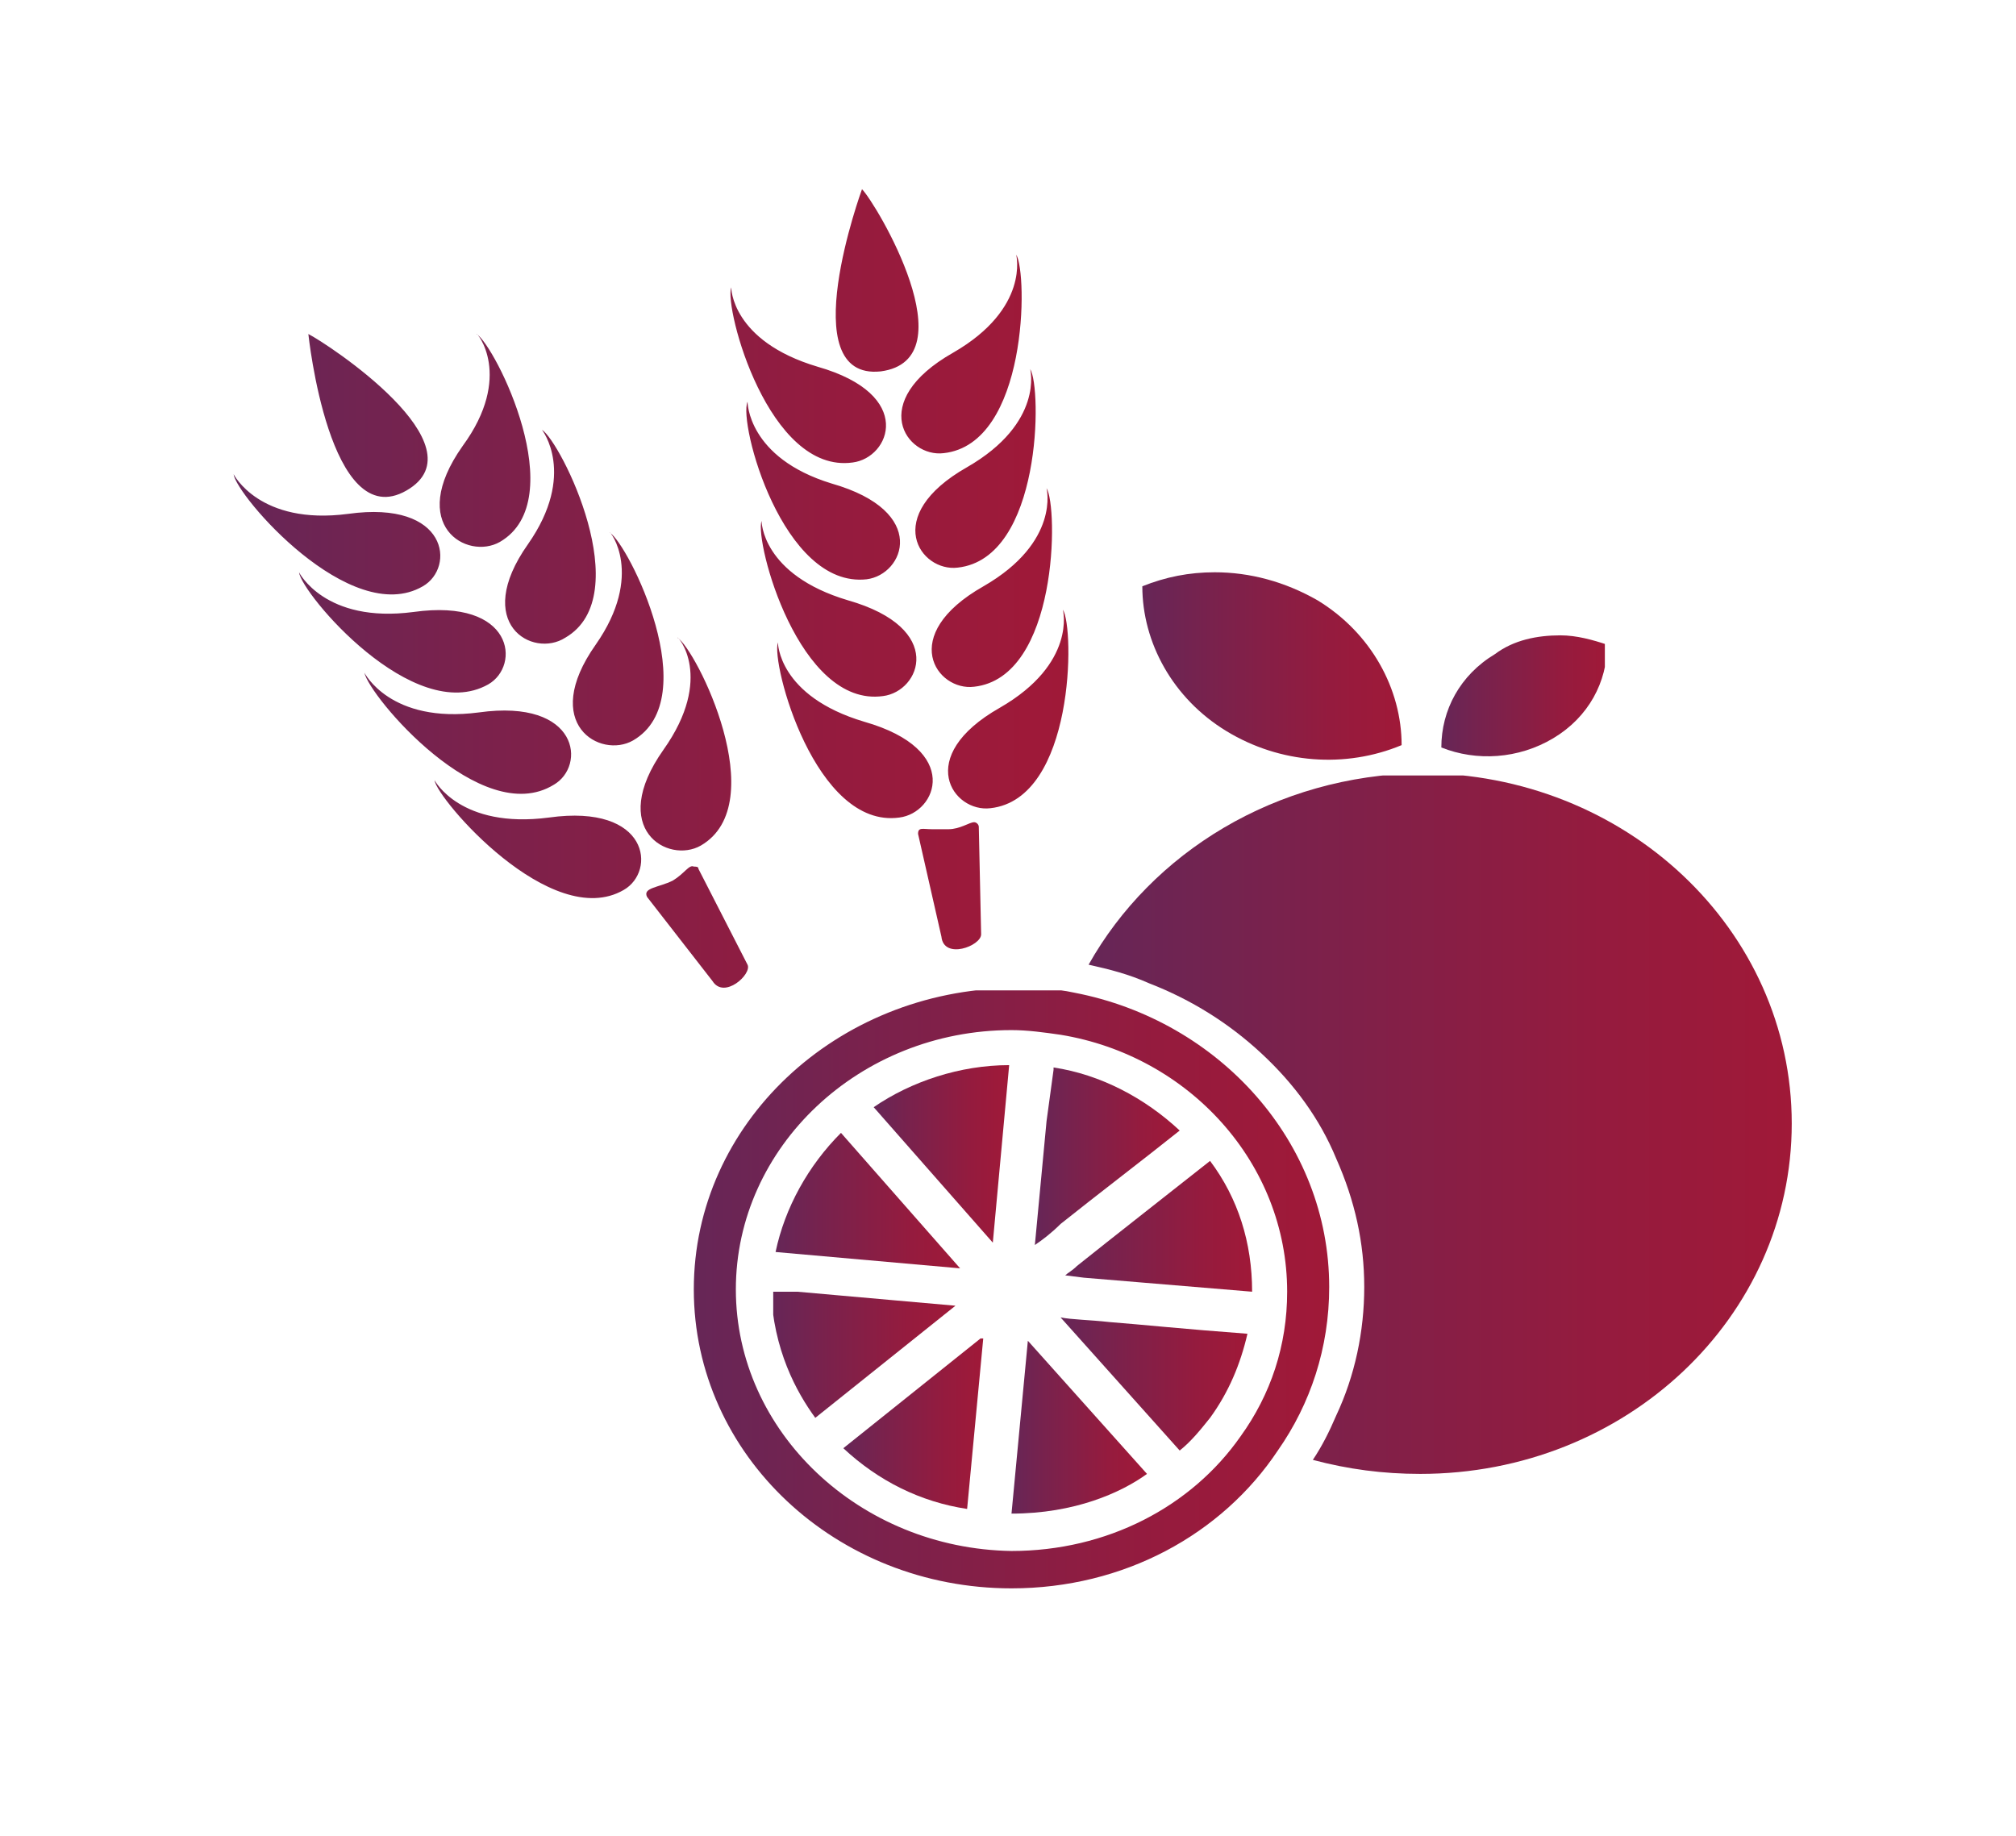 <?xml version="1.0" encoding="utf-8"?>
<!-- Generator: Adobe Illustrator 22.1.0, SVG Export Plug-In . SVG Version: 6.00 Build 0)  -->
<svg version="1.1" id="Calque_1" xmlns="http://www.w3.org/2000/svg" xmlns:xlink="http://www.w3.org/1999/xlink" x="0px" y="0px"
	 width="86.3px" height="78.6px" viewBox="0 0 86.3 78.6" style="enable-background:new 0 0 86.3 78.6;" xml:space="preserve">
<style type="text/css">
	.st0{clip-path:url(#SVGID_2_);fill:url(#SVGID_3_);}
	.st1{clip-path:url(#SVGID_5_);fill:url(#SVGID_6_);}
	.st2{clip-path:url(#SVGID_8_);fill:url(#SVGID_9_);}
	.st3{clip-path:url(#SVGID_11_);fill:url(#SVGID_12_);}
	.st4{clip-path:url(#SVGID_14_);fill:url(#SVGID_15_);}
	.st5{clip-path:url(#SVGID_17_);fill:url(#SVGID_18_);}
	.st6{clip-path:url(#SVGID_20_);fill:url(#SVGID_21_);}
	.st7{clip-path:url(#SVGID_23_);fill:url(#SVGID_24_);}
	.st8{clip-path:url(#SVGID_26_);fill:url(#SVGID_27_);}
	.st9{clip-path:url(#SVGID_29_);fill:url(#SVGID_30_);}
	.st10{clip-path:url(#SVGID_32_);fill:url(#SVGID_33_);}
	.st11{clip-path:url(#SVGID_35_);fill:url(#SVGID_36_);}
	.st12{clip-path:url(#SVGID_38_);fill:url(#SVGID_39_);}
</style>
<g>
	<defs>
		<path id="SVGID_1_" d="M28.8,37.7c-0.6,0.3-1.3,0.3-1.1,0.7l2.8,3.6c0.5,0.8,1.7-0.3,1.5-0.7l-2.1-4.1c0-0.1-0.1-0.1-0.2-0.1
			C29.5,37,29.3,37.4,28.8,37.7 M40.6,35.5c-0.2,0-0.5,0-0.7,0c-0.4,0-0.6-0.1-0.6,0.2l1,4.4c0.1,1,1.7,0.4,1.7-0.1l-0.1-4.6
			c0-0.1-0.1-0.2-0.2-0.2C41.5,35.2,41.1,35.5,40.6,35.5 M26.7,38.1c1.4-0.8,1.1-3.7-3.2-3.1c-3.8,0.5-4.9-1.6-4.9-1.6
			C18.7,34.2,23.6,39.9,26.7,38.1 M23.7,33.6c1.4-0.8,1.1-3.7-3.2-3.1c-3.8,0.5-4.9-1.7-4.9-1.7C15.8,29.8,20.6,35.5,23.7,33.6
			 M38.5,35c1.6-0.2,2.7-2.9-1.5-4.1c-3.7-1.1-3.7-3.4-3.7-3.4C33,28.4,34.9,35.5,38.5,35 M28.4,32.1c-2.4,3.4,0.2,4.9,1.6,4.1
			c3.1-1.8-0.2-8.4-1-8.9C29,27.2,30.6,29,28.4,32.1 M42.8,30.3c-3.7,2.1-2,4.5-0.4,4.3c3.6-0.4,3.6-7.7,3.1-8.5
			C45.5,26.1,46.1,28.4,42.8,30.3 M20.9,29.3c1.4-0.8,1.1-3.7-3.2-3.1c-3.8,0.5-4.9-1.7-4.9-1.7C12.9,25.4,17.7,31.1,20.9,29.3
			 M25.5,27.6c-2.4,3.4,0.2,4.9,1.6,4.1c3.1-1.8-0.2-8.4-1-8.9C26.1,22.7,27.6,24.6,25.5,27.6 M37.8,29.8c1.6-0.2,2.7-2.9-1.5-4.1
			c-3.7-1.1-3.7-3.4-3.7-3.4C32.3,23.2,34.2,30.3,37.8,29.8 M42.1,25.1c-3.7,2.1-2,4.5-0.4,4.3c3.6-0.4,3.6-7.7,3.1-8.5
			C44.8,20.9,45.4,23.2,42.1,25.1 M18.1,25.1c1.4-0.8,1.1-3.7-3.2-3.1c-3.8,0.5-4.9-1.7-4.9-1.7C10.1,21.2,15,26.9,18.1,25.1
			 M22.6,23.3c-2.4,3.4,0.2,4.9,1.6,4c3.1-1.8-0.2-8.4-1-8.9C23.2,18.4,24.7,20.3,22.6,23.3 M37.1,24.8c1.6-0.2,2.7-2.9-1.5-4.1
			C32,19.6,32,17.2,32,17.2C31.6,18.1,33.5,25.2,37.1,24.8 M41.4,20c-3.7,2.1-2,4.5-0.4,4.3c3.6-0.4,3.6-7.7,3.1-8.5
			C44.1,15.8,44.7,18.1,41.4,20 M17.4,21c3.3-1.9-3.4-6.3-4.2-6.7C13.2,14.3,14.1,22.9,17.4,21 M19.8,19.1c-2.4,3.4,0.2,4.9,1.6,4.1
			c3.1-1.8-0.2-8.4-1-8.9C20.4,14.2,22,16.1,19.8,19.1 M36.5,19.8c1.6-0.2,2.7-2.9-1.5-4.1c-3.7-1.1-3.7-3.4-3.7-3.4
			C31,13.2,32.9,20.3,36.5,19.8 M40.8,15.1c-3.7,2.1-2,4.5-0.4,4.3c3.6-0.4,3.6-7.7,3.1-8.5C43.5,10.9,44.1,13.2,40.8,15.1
			 M36.9,8.1c0,0-3,8.2,0.8,7.8C41.5,15.4,37.5,8.7,36.9,8.1z"/>
	</defs>
	<clipPath id="SVGID_2_">
		<use xlink:href="#SVGID_1_"  style="overflow:visible;"/>
	</clipPath>
	
		<linearGradient id="SVGID_3_" gradientUnits="userSpaceOnUse" x1="-159.78" y1="185.316" x2="-158.78" y2="185.316" gradientTransform="matrix(35.743 0 0 -35.743 5721.074 6649.217)">
		<stop  offset="0" style="stop-color:#662657"/>
		<stop  offset="0.253" style="stop-color:#78224D"/>
		<stop  offset="0.728" style="stop-color:#951B3E"/>
		<stop  offset="1" style="stop-color:#A01938"/>
	</linearGradient>
	<rect x="10" y="8.1" class="st0" width="36.1" height="34.7"/>
</g>
<g>
	<defs>
		<path id="SVGID_4_" d="M46.6,41.3c0.9,0.2,1.7,0.4,2.6,0.8c1.8,0.7,3.4,1.7,4.8,3c1.4,1.3,2.5,2.8,3.2,4.5
			c0.8,1.8,1.2,3.6,1.2,5.5c0,1.9-0.4,3.8-1.2,5.5c-0.3,0.7-0.6,1.3-1,1.9c1.5,0.4,3,0.6,4.6,0.6c8.8,0,15.9-6.7,15.9-15
			c0-8.3-7.1-15-15.9-15C54.6,33.2,49.3,36.5,46.6,41.3"/>
	</defs>
	<clipPath id="SVGID_5_">
		<use xlink:href="#SVGID_4_"  style="overflow:visible;"/>
	</clipPath>
	
		<linearGradient id="SVGID_6_" gradientUnits="userSpaceOnUse" x1="-158.861" y1="185.943" x2="-157.861" y2="185.943" gradientTransform="matrix(30.085 0 0 -30.085 4825.974 5642.371)">
		<stop  offset="0" style="stop-color:#662657"/>
		<stop  offset="0.253" style="stop-color:#78224D"/>
		<stop  offset="0.728" style="stop-color:#951B3E"/>
		<stop  offset="1" style="stop-color:#A01938"/>
	</linearGradient>
	<rect x="46.6" y="33.2" class="st1" width="30.1" height="30"/>
</g>
<g>
	<defs>
		<path id="SVGID_7_" d="M48.9,25.1c0,2.4,1.3,4.8,3.6,6.2c2.3,1.4,5.1,1.6,7.5,0.6c0-2.4-1.3-4.8-3.6-6.2c-1.4-0.8-2.9-1.2-4.4-1.2
			C50.9,24.5,49.9,24.7,48.9,25.1"/>
	</defs>
	<clipPath id="SVGID_8_">
		<use xlink:href="#SVGID_7_"  style="overflow:visible;"/>
	</clipPath>
	
		<linearGradient id="SVGID_9_" gradientUnits="userSpaceOnUse" x1="-148.89" y1="192.277" x2="-147.89" y2="192.277" gradientTransform="matrix(11.071 0 0 -11.071 1697.295 2157.393)">
		<stop  offset="0" style="stop-color:#662657"/>
		<stop  offset="0.253" style="stop-color:#78224D"/>
		<stop  offset="0.728" style="stop-color:#951B3E"/>
		<stop  offset="1" style="stop-color:#A01938"/>
	</linearGradient>
	<rect x="48.9" y="24.5" class="st2" width="11.1" height="8.3"/>
</g>
<g>
	<defs>
		<path id="SVGID_10_" d="M64,28c-1.5,0.9-2.3,2.4-2.3,4c1.5,0.6,3.3,0.5,4.8-0.4c1.5-0.9,2.3-2.4,2.3-4c-0.6-0.2-1.3-0.4-2-0.4
			C65.8,27.2,64.8,27.4,64,28"/>
	</defs>
	<clipPath id="SVGID_11_">
		<use xlink:href="#SVGID_10_"  style="overflow:visible;"/>
	</clipPath>
	
		<linearGradient id="SVGID_12_" gradientUnits="userSpaceOnUse" x1="-140.139" y1="197.97" x2="-139.139" y2="197.97" gradientTransform="matrix(7.121 0 0 -7.121 1059.629 1439.669)">
		<stop  offset="0" style="stop-color:#662657"/>
		<stop  offset="0.253" style="stop-color:#78224D"/>
		<stop  offset="0.728" style="stop-color:#951B3E"/>
		<stop  offset="1" style="stop-color:#A01938"/>
	</linearGradient>
	<rect x="61.6" y="27.2" class="st3" width="7.1" height="5.4"/>
</g>
<g>
	<defs>
		<path id="SVGID_13_" d="M50.5,62.1c0.5-0.4,0.9-0.9,1.3-1.4c0.8-1.1,1.3-2.3,1.6-3.6c-2.7-0.2-4.6-0.4-5.9-0.5
			c-0.9-0.1-1.6-0.1-2.1-0.2L50.5,62.1z"/>
	</defs>
	<clipPath id="SVGID_14_">
		<use xlink:href="#SVGID_13_"  style="overflow:visible;"/>
	</clipPath>
	
		<linearGradient id="SVGID_15_" gradientUnits="userSpaceOnUse" x1="-142.785" y1="196.262" x2="-141.785" y2="196.262" gradientTransform="matrix(7.982 0 0 -7.982 1185.12 1625.813)">
		<stop  offset="0" style="stop-color:#662657"/>
		<stop  offset="0.253" style="stop-color:#78224D"/>
		<stop  offset="0.728" style="stop-color:#951B3E"/>
		<stop  offset="1" style="stop-color:#A01938"/>
	</linearGradient>
	<rect x="45.4" y="56.4" class="st4" width="8" height="5.7"/>
</g>
<g>
	<defs>
		<path id="SVGID_16_" d="M34.9,60.7l6-4.8l-7.9-0.7C33.1,57.8,34.1,59.6,34.9,60.7"/>
	</defs>
	<clipPath id="SVGID_17_">
		<use xlink:href="#SVGID_16_"  style="overflow:visible;"/>
	</clipPath>
	
		<linearGradient id="SVGID_18_" gradientUnits="userSpaceOnUse" x1="-142.487" y1="196.442" x2="-141.487" y2="196.442" gradientTransform="matrix(7.875 0 0 -7.875 1155.205 1605.012)">
		<stop  offset="0" style="stop-color:#662657"/>
		<stop  offset="0.253" style="stop-color:#78224D"/>
		<stop  offset="0.728" style="stop-color:#951B3E"/>
		<stop  offset="1" style="stop-color:#A01938"/>
	</linearGradient>
	<rect x="33.1" y="55.3" class="st5" width="7.9" height="5.4"/>
</g>
<g>
	<defs>
		<path id="SVGID_19_" d="M37.4,47.4l5.1,5.8l0.7-7.6C41.1,45.6,39,46.3,37.4,47.4"/>
	</defs>
	<clipPath id="SVGID_20_">
		<use xlink:href="#SVGID_19_"  style="overflow:visible;"/>
	</clipPath>
	
		<linearGradient id="SVGID_21_" gradientUnits="userSpaceOnUse" x1="-134.768" y1="201.766" x2="-133.768" y2="201.766" gradientTransform="matrix(5.842 0 0 -5.842 824.679 1228.051)">
		<stop  offset="0" style="stop-color:#662657"/>
		<stop  offset="0.253" style="stop-color:#78224D"/>
		<stop  offset="0.728" style="stop-color:#951B3E"/>
		<stop  offset="1" style="stop-color:#A01938"/>
	</linearGradient>
	<rect x="37.4" y="45.6" class="st6" width="5.8" height="7.6"/>
</g>
<g>
	<defs>
		<path id="SVGID_22_" d="M46.1,54.2c-0.2,0.2-0.4,0.3-0.5,0.4l0.8,0.1l7.2,0.6c0-2.1-0.6-4-1.8-5.6C49.9,51.2,47.6,53,46.1,54.2"/>
	</defs>
	<clipPath id="SVGID_23_">
		<use xlink:href="#SVGID_22_"  style="overflow:visible;"/>
	</clipPath>
	
		<linearGradient id="SVGID_24_" gradientUnits="userSpaceOnUse" x1="-142.757" y1="196.27" x2="-141.757" y2="196.27" gradientTransform="matrix(7.972 0 0 -7.972 1183.646 1617.166)">
		<stop  offset="0" style="stop-color:#662657"/>
		<stop  offset="0.253" style="stop-color:#78224D"/>
		<stop  offset="0.728" style="stop-color:#951B3E"/>
		<stop  offset="1" style="stop-color:#A01938"/>
	</linearGradient>
	<rect x="45.6" y="49.7" class="st7" width="8" height="5.6"/>
</g>
<g>
	<defs>
		<path id="SVGID_25_" d="M31.5,55.2c0-6.1,5.3-11.1,11.8-11.1c0.7,0,1.4,0.1,2.1,0.2c5.5,0.9,9.7,5.5,9.7,11c0,2.3-0.7,4.4-2,6.2
			c-2.1,3-5.7,4.9-9.8,4.9C36.8,66.3,31.5,61.3,31.5,55.2 M29.7,55.2c0,7.1,6.1,12.8,13.6,12.8c4.8,0,9-2.3,11.4-5.9
			c1.4-2,2.2-4.4,2.2-7c0-6.2-4.7-11.4-10.9-12.6c-0.9-0.2-1.8-0.2-2.7-0.2C35.8,42.4,29.7,48.1,29.7,55.2"/>
	</defs>
	<clipPath id="SVGID_26_">
		<use xlink:href="#SVGID_25_"  style="overflow:visible;"/>
	</clipPath>
	
		<linearGradient id="SVGID_27_" gradientUnits="userSpaceOnUse" x1="-158.255" y1="186.31" x2="-157.254" y2="186.31" gradientTransform="matrix(27.24 0 0 -27.24 4340.485 5130.19)">
		<stop  offset="0" style="stop-color:#662657"/>
		<stop  offset="0.253" style="stop-color:#78224D"/>
		<stop  offset="0.728" style="stop-color:#951B3E"/>
		<stop  offset="1" style="stop-color:#A01938"/>
	</linearGradient>
	<rect x="29.7" y="42.4" class="st8" width="27.2" height="25.7"/>
</g>
<g>
	<defs>
		<path id="SVGID_28_" d="M36.1,62c1.5,1.4,3.3,2.3,5.3,2.6l0.7-7.4L36.1,62z"/>
	</defs>
	<clipPath id="SVGID_29_">
		<use xlink:href="#SVGID_28_"  style="overflow:visible;"/>
	</clipPath>
	
		<linearGradient id="SVGID_30_" gradientUnits="userSpaceOnUse" x1="-135.662" y1="201.152" x2="-134.662" y2="201.152" gradientTransform="matrix(6.022 0 0 -6.022 853.064 1272.32)">
		<stop  offset="0" style="stop-color:#662657"/>
		<stop  offset="0.253" style="stop-color:#78224D"/>
		<stop  offset="0.728" style="stop-color:#951B3E"/>
		<stop  offset="1" style="stop-color:#A01938"/>
	</linearGradient>
	<rect x="36.1" y="57.3" class="st9" width="6" height="7.4"/>
</g>
<g>
	<defs>
		<path id="SVGID_31_" d="M33.2,53.6l7.9,0.7L36,48.5C34.6,49.9,33.6,51.7,33.2,53.6"/>
	</defs>
	<clipPath id="SVGID_32_">
		<use xlink:href="#SVGID_31_"  style="overflow:visible;"/>
	</clipPath>
	
		<linearGradient id="SVGID_33_" gradientUnits="userSpaceOnUse" x1="-142.474" y1="196.471" x2="-141.474" y2="196.471" gradientTransform="matrix(7.87 0 0 -7.87 1154.574 1597.674)">
		<stop  offset="0" style="stop-color:#662657"/>
		<stop  offset="0.253" style="stop-color:#78224D"/>
		<stop  offset="0.728" style="stop-color:#951B3E"/>
		<stop  offset="1" style="stop-color:#A01938"/>
	</linearGradient>
	<rect x="33.2" y="48.5" class="st10" width="7.9" height="5.8"/>
</g>
<g>
	<defs>
		<path id="SVGID_34_" d="M43.3,64.8L43.3,64.8c2.7,0,4.7-0.9,5.8-1.7L44,57.4L43.3,64.8z"/>
	</defs>
	<clipPath id="SVGID_35_">
		<use xlink:href="#SVGID_34_"  style="overflow:visible;"/>
	</clipPath>
	
		<linearGradient id="SVGID_36_" gradientUnits="userSpaceOnUse" x1="-134.592" y1="201.871" x2="-133.592" y2="201.871" gradientTransform="matrix(5.808 0 0 -5.808 824.95 1233.569)">
		<stop  offset="0" style="stop-color:#662657"/>
		<stop  offset="0.253" style="stop-color:#78224D"/>
		<stop  offset="0.728" style="stop-color:#951B3E"/>
		<stop  offset="1" style="stop-color:#A01938"/>
	</linearGradient>
	<rect x="43.3" y="57.4" class="st11" width="5.8" height="7.4"/>
</g>
<g>
	<defs>
		<path id="SVGID_37_" d="M45.1,45.7l0,0.1L44.8,48l-0.5,5.3c0.3-0.2,0.7-0.5,1.1-0.9c1.5-1.2,3.6-2.8,5.1-4
			C49,47,47.1,46,45.1,45.7L45.1,45.7z"/>
	</defs>
	<clipPath id="SVGID_38_">
		<use xlink:href="#SVGID_37_"  style="overflow:visible;"/>
	</clipPath>
	
		<linearGradient id="SVGID_39_" gradientUnits="userSpaceOnUse" x1="-136.504" y1="200.599" x2="-135.504" y2="200.599" gradientTransform="matrix(6.202 0 0 -6.202 890.959 1293.631)">
		<stop  offset="0" style="stop-color:#662657"/>
		<stop  offset="0.253" style="stop-color:#78224D"/>
		<stop  offset="0.728" style="stop-color:#951B3E"/>
		<stop  offset="1" style="stop-color:#A01938"/>
	</linearGradient>
	<rect x="44.3" y="45.7" class="st12" width="6.2" height="7.6"/>
</g>
</svg>
